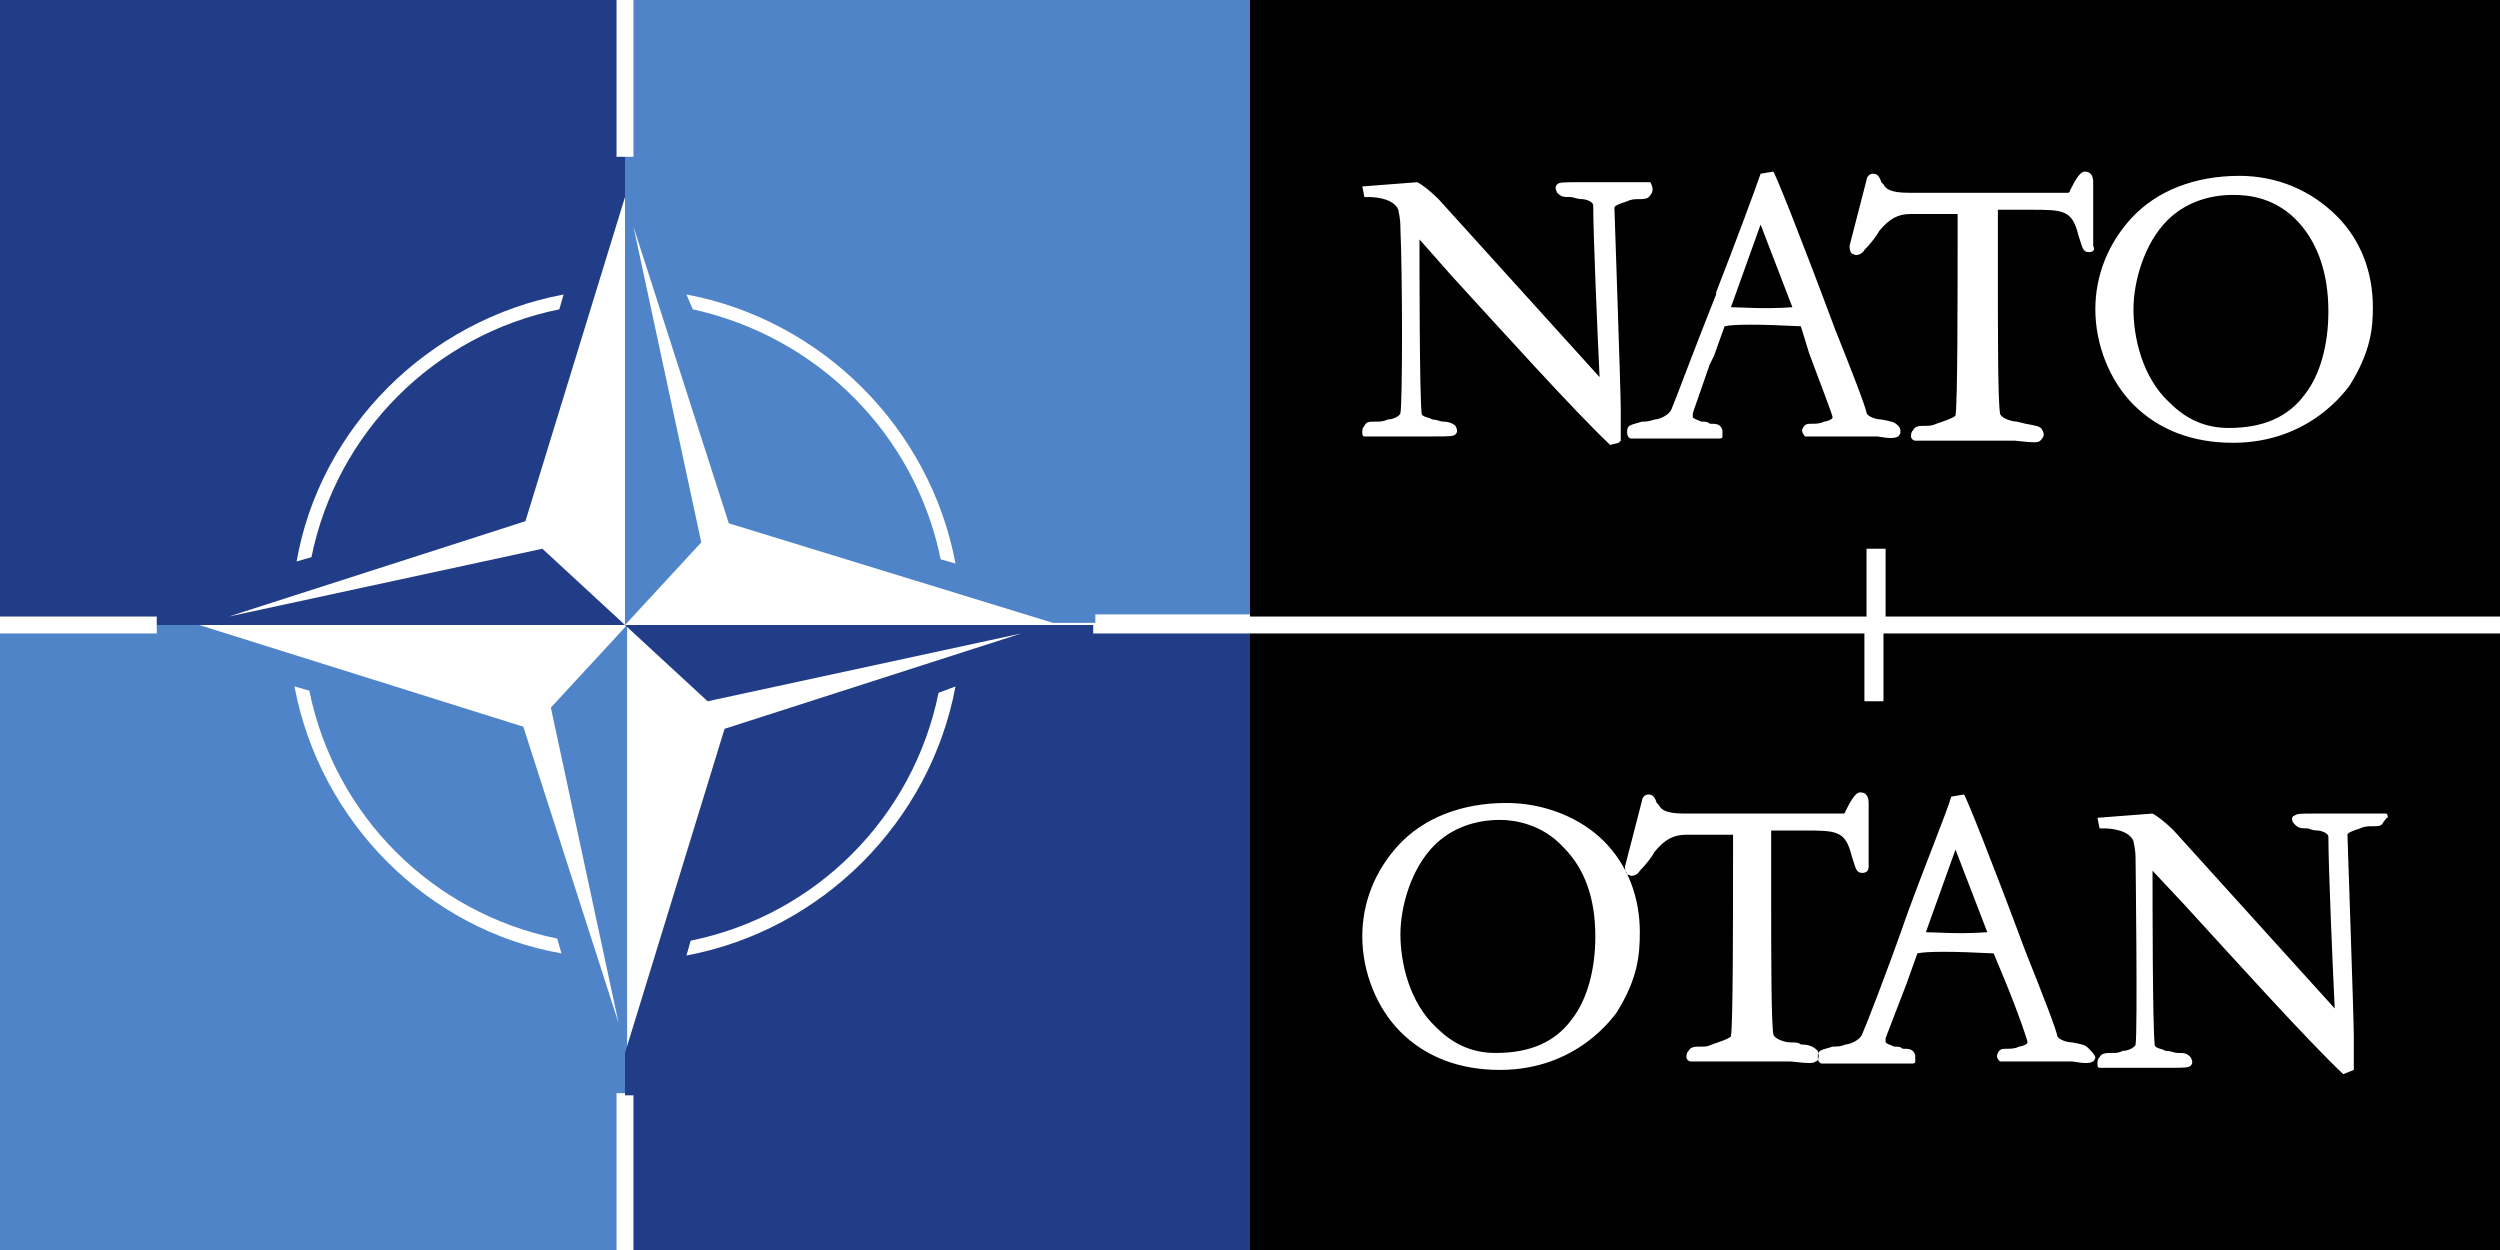 <svg xmlns="http://www.w3.org/2000/svg" id="logo-nato" viewBox="0 0 118 59">
  <style>
    .st0{fill-rule:evenodd;clip-rule:evenodd;fill:#FFFFFF;} .st1{fill-rule:evenodd;clip-rule:evenodd;fill:#5084C8;} .st2{fill-rule:evenodd;clip-rule:evenodd;fill:#223D87;} .st3{fill-rule:evenodd;clip-rule:evenodd;}
  </style>
  <path id="white" d="M118 59H0V0h118v59z" class="st0"/>
  <path id="sky" d="M7.4 29.9H0V59h29.1v-7.4h.5V29.5L26 33.4l3.2 14.9-4.5-14-15.3-4.8h-2v.4zm6.5 2.5l.7.2c1.2 5.9 5.8 10.5 11.7 11.7l.2.7c-6.3-1.1-11.4-6.2-12.6-12.6zM59 0H29.9v7.4h-.4v22.1l3.6-3.9-3.2-14.9 4.5 14 15.3 4.7h2V29H59V0zM32.4 13.9c6.4 1.2 11.5 6.3 12.7 12.7l-.7-.2c-1.2-5.9-5.8-10.5-11.7-11.8l-.3-.7z" class="st1"/>
  <path id="blue" d="M29.1 7.4V0H0v29.1h7.4v.4h22.1l-3.9-3.6-14.8 3.2 14-4.5 4.7-15.3v20.2V7.4h-.4zm-2.5 6.5l-.2.7c-5.9 1.2-10.5 5.8-11.7 11.7l-.7.2c1.1-6.3 6.2-11.4 12.6-12.6zm25 16v-.4H29.5l3.9 3.6 14.8-3.2-14 4.5-4.7 15.3v2h.4V59H59V29.9h-7.4zm-6.5 2.5c-1.2 6.4-6.3 11.5-12.7 12.7l.2-.7c5.9-1.2 10.5-5.8 11.7-11.7l.8-.3z" class="st2"/>
  <path id="black" d="M110.9 18.2c-.1.1-1.8 2.7-5.5 2.7-1.9 0-3.5-.6-4.7-1.8-1.1-1.1-1.8-2.8-1.8-4.5 0-1.6.6-3.1 1.7-4.3 1.2-1.3 3-2 5.1-2 1.8 0 3.4.7 4.6 1.9 1.1 1.1 1.7 2.6 1.7 4.3 0 1-.1 2.1-1.1 3.7zm-12.3-6.3c-.3 0-.3-.2-.5-.8-.3-1.2-.7-1.2-2.3-1.2h-1.5V13c0 2.7 0 5.9.1 6.5 0 .2.5.4.8.4l.4.1c.5.1.7.1.8.3.1.2.1.3-.1.5-.1.1-.3.1-1.2 0h-4.7c-.1 0-.2-.1-.2-.2s0-.2.1-.3c.1-.2.3-.2.6-.2.1 0 .3 0 .5-.1.3-.1.9-.3.9-.4.1-.4.1-5.9.1-8.5v-1h-2.2c-.6 0-1 .2-1.5.8-.1.2-.4.6-.7.9-.1.2-.4.3-.5.2-.1 0-.2-.1-.2-.4l.8-3.1c0-.1.1-.3.3-.3.2 0 .3.1.4.4l.1.1c.1.2.3.4 1.2.4h7.5s.1 0 .1-.1c.3-.6.5-.9.7-.9.2 0 .4.1.4.5v3c.1.2 0 .3-.2.3zm-8.9 8.5c0 .1-.1.2-.1.2-.2.1-.4.1-1 0h-3.4c-.1-.1-.2-.3-.1-.4.1-.2.2-.2.5-.2.1 0 .3 0 .5-.1.1 0 .4-.1.4-.2s-.5-1.4-1.1-3l-.4-1.3c-1.9-.1-3.2-.1-3.6 0l-.5 1.4-.2.4-.8 2.3v.2c.1.1.2.1.4.2.2 0 .3 0 .4.1.3 0 .5 0 .6.3v.3c0 .1-.1.1-.2.1H77c-.1 0-.2-.1-.2-.3 0-.1 0-.2.1-.3.2-.1.3-.1.6-.2.2 0 .3 0 .6-.1.2 0 .7-.2.8-.5.1-.2 1.1-2.9 2.1-5.4v-.1c.9-2.3 1.9-5 2.1-5.6l.6-.1c.1.1 1.3 3.1 2.9 7.4.8 2 1.5 3.8 1.5 4 .1.2.5.3.7.3.5.1.6.1.8.3.1.1.1.2.1.3zm-13.2.4l-.1.1-.4.1c-1.7-1.6-5.3-5.6-7.5-8L67 11.3c0 1.5 0 7.2.1 8.2 0 .2.4.2.5.3.2 0 .4.1.5.1.3 0 .5.1.6.2.1.2.1.3 0 .4-.1.1-.3.1-1 .1h-3.3c-.1 0-.1-.1-.1-.2s0-.2.1-.3c.1-.2.2-.2.6-.2.1 0 .3 0 .5-.1.3 0 .6-.2.6-.3.1-.5.1-6.4 0-8.7 0-.6-.1-.8-.1-.9-.2-.5-1-.6-1.4-.6h-.2l-.1-.5 2.6-.2c.2.1.6.4 1 .8l7.6 8.4c-.1-2.1-.3-6.7-.3-8.1 0-.2-.4-.3-.5-.3-.3 0-.4-.1-.6-.1-.3 0-.4 0-.6-.2-.1-.2-.1-.3 0-.4.1-.1.3-.1 1.1-.1h3.3c.1.2.1.3.1.3 0 .1 0 .2-.1.3-.1.2-.3.2-.6.2-.1 0-.3 0-.5.1-.3.1-.6.2-.6.3 0 .1.3 8.7.3 9.5v1.5zM59 0v29.1h29.1v-3.2h.9v3.2h29V0H59zm22.7 14.5c.4 0 1.6.1 2.9 0l-1.5-3.9-1.4 3.9zm23.7-5.3c-1.2 0-2.3.4-3.1 1.2-1.1 1.1-1.6 2.9-1.6 4.2 0 1.3.4 3.2 1.7 4.4.8.8 1.7 1.2 2.8 1.2 1.6 0 2.8-.5 3.6-1.6.7-.9 1.1-2.3 1.1-3.9 0-1.8-.5-3.2-1.4-4.2-1.1-1.2-2.4-1.3-3.1-1.3zm7.1 29.6c-.1.2-.2.2-.6.2-.1 0-.3 0-.5.1-.3.1-.6.2-.6.3 0 .1.3 8.7.3 9.5v1.6l-.5.2c-1.7-1.6-5.3-5.6-7.5-8l-1.5-1.6c0 1.5 0 7.2.1 8.2 0 .2.4.2.5.3.3 0 .4.1.6.1.3 0 .4 0 .6.2.1.2.1.3 0 .4-.1.1-.3.1-1 .1h-3.3c-.1 0-.1-.1-.1-.2s0-.2.1-.3c.1-.2.3-.2.6-.2.2 0 .3 0 .5-.1.3 0 .6-.2.6-.3.1-.6 0-8.6 0-8.7 0-.6-.1-.8-.1-.9-.2-.5-1-.6-1.4-.6h-.2l-.1-.5 2.6-.2c.2.1.6.4 1 .8l7.6 8.4c-.1-2-.3-6.7-.3-8.1 0-.2-.4-.3-.5-.3-.3 0-.4-.1-.5-.1-.3 0-.4 0-.6-.2-.2-.2-.1-.4 0-.4.1-.1.3-.1 1-.1h3.3c.1 0 .1.1.1.2-.1 0-.1.1-.2.2zM98.9 49.9c0 .1-.1.2-.1.2-.2.1-.4.1-1 0h-3.4c-.1-.1-.2-.2-.1-.4s.2-.2.5-.2c.1 0 .3 0 .5-.1.1 0 .4-.1.4-.2s-.4-1.3-1.1-3l-.5-1.2c-1.9-.1-3.2-.1-3.6 0l-.5 1.4-1 2.6v.2c.1.1.2.1.4.2.2 0 .3 0 .4.1.3 0 .5 0 .6.3v.3c0 .1-.1.1-.2.1H86c-.1 0-.2-.1-.2-.3 0-.1 0-.2.1-.3.2-.1.3-.1.6-.2.2 0 .4 0 .6-.1.2 0 .7-.2.8-.5.1-.2 1.2-3 2.1-5.6.8-2.2 1.9-4.9 2.1-5.6l.6-.1c.1.1 1.3 3.1 2.9 7.4.8 2 1.5 3.8 1.5 4 .1.2.5.3.7.3.5.1.6.1.8.3.3.3.3.4.3.4zm-13.2.2c-.1.1-.3.1-1.2 0h-4.7c-.1 0-.2-.1-.2-.2s0-.2.1-.3c.1-.2.3-.2.6-.2.2 0 .3 0 .5-.1.3-.1.9-.3.9-.4.1-.4.1-5.9.1-8.6v-.9h-2.2c-.6 0-1 .2-1.5.8-.1.2-.4.6-.7.9-.1.2-.4.3-.5.2-.1 0-.2-.1-.2-.4l.8-3.1c0-.1.1-.3.3-.3.2 0 .3.1.4.4l.1.1c.1.2.3.4 1.2.4H87s.1 0 .1-.1c.3-.6.5-.9.7-.9.2 0 .4.1.4.5v3c0 .2-.1.3-.3.3-.3 0-.3-.2-.5-.8-.3-1.2-.7-1.2-2.3-1.2h-1.5v3.1c0 2.7 0 5.9.1 6.5 0 .2.5.4.8.4.2 0 .4 0 .5.1.4 0 .6.1.8.3.1.3 0 .5-.1.5zm-9.4-2.3c-.1.1-1.8 2.7-5.5 2.7-1.9 0-3.5-.6-4.7-1.8-1.1-1.1-1.8-2.8-1.8-4.5 0-1.6.6-3.1 1.7-4.3 1.2-1.3 3-2 5.1-2 1.8 0 3.5.7 4.6 1.8 1.1 1.1 1.7 2.6 1.7 4.3 0 1.1-.1 2.2-1.1 3.8zm12.6-17.9v3.2H88v-3.2H59V59h59V29.9H88.9zm2 14.1c.4 0 1.6.1 2.9 0l-1.5-3.9-1.4 3.9zm-20.1-5.3c-1.2 0-2.3.4-3.1 1.2-1.1 1.1-1.6 2.9-1.6 4.2 0 1.3.4 3.2 1.7 4.4.8.8 1.7 1.2 2.8 1.2 1.6 0 2.8-.5 3.6-1.6.7-.9 1.1-2.3 1.1-3.9 0-1.8-.5-3.2-1.5-4.2-1-1.1-2.3-1.3-3-1.3z" class="st3"/>
</svg>
